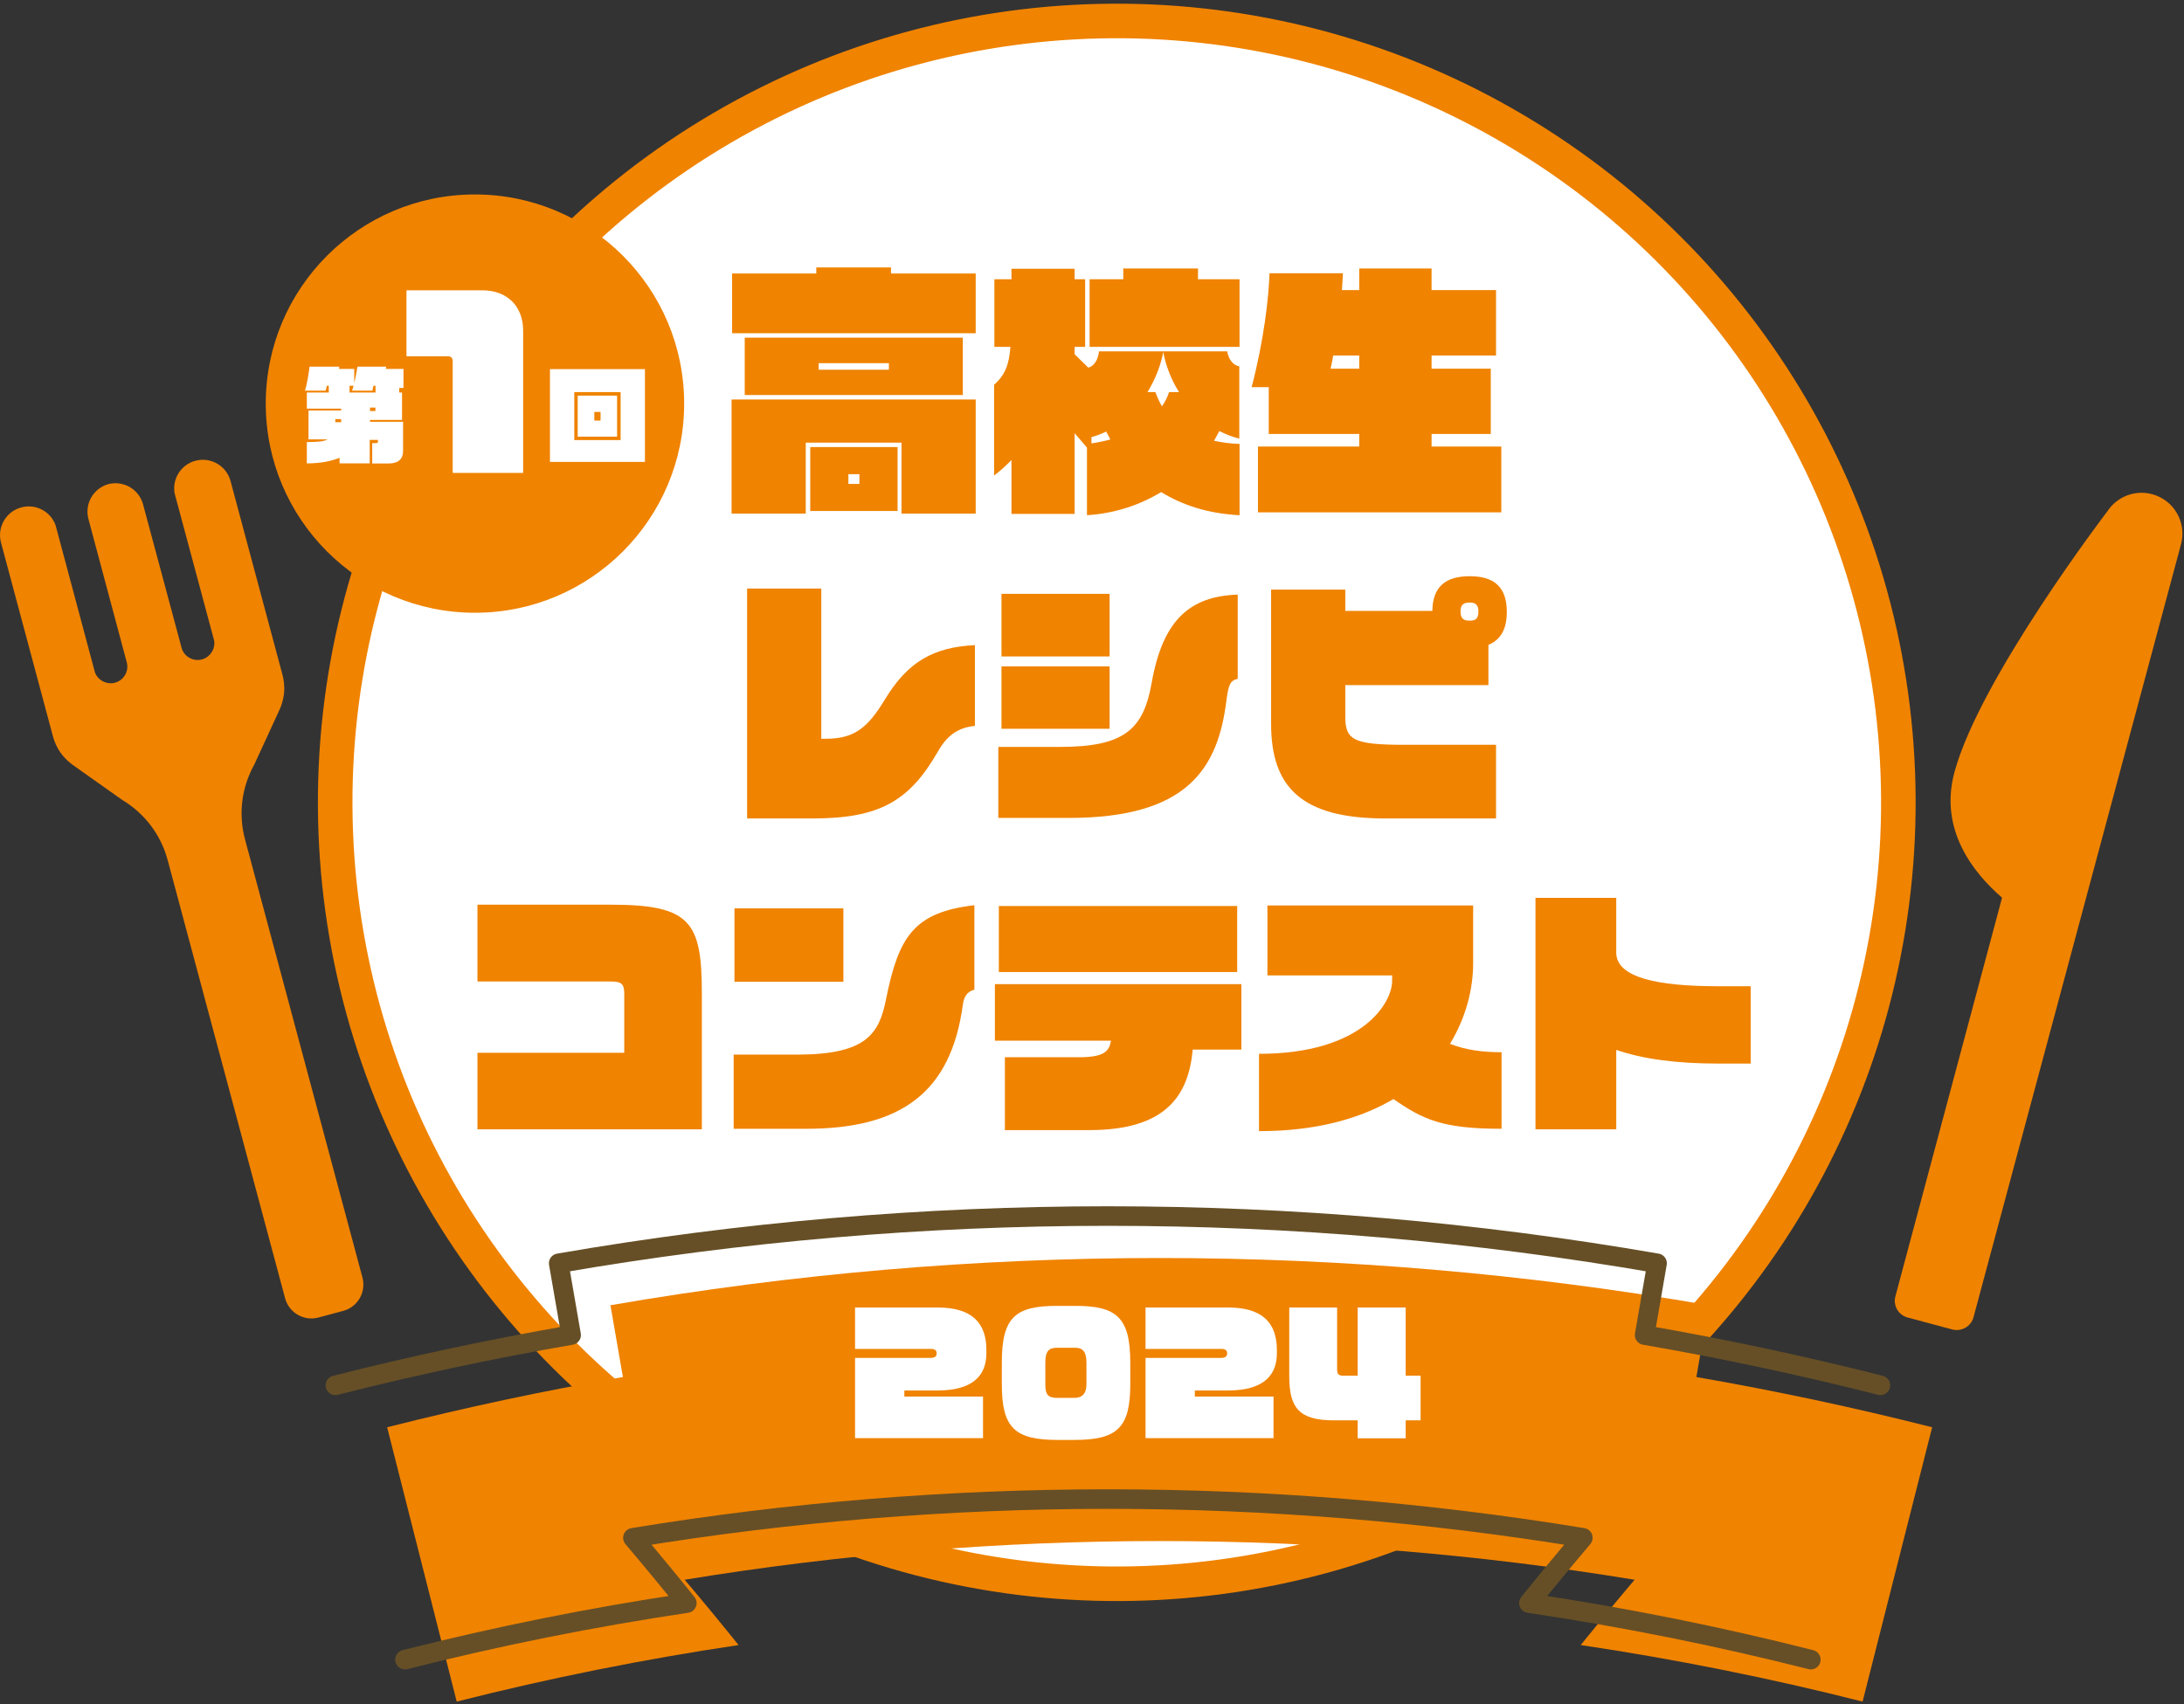 <?xml version="1.0" encoding="utf-8"?>
<!-- Generator: Adobe Illustrator 28.3.0, SVG Export Plug-In . SVG Version: 6.00 Build 0)  -->
<svg version="1.1" xmlns="http://www.w3.org/2000/svg" xmlns:xlink="http://www.w3.org/1999/xlink" x="0px" y="0px"
	 viewBox="0 0 633 494" style="enable-background:new 0 0 633 494;" xml:space="preserve">
<rect x="0" y="0" width="633" height="494" fill="#333333" stroke="none"/>
<style type="text/css">
	.st0{fill:#FFFFFF;}
	.st1{fill:none;stroke:#F08300;stroke-width:10.016;stroke-miterlimit:10;}
	.st2{fill:#F08300;}
	.st3{fill:none;stroke:#664F26;stroke-width:5.667;stroke-linecap:round;stroke-linejoin:round;}
</style>
<path class="st0" d="M550.261,232.529c0,125.11-101.421,226.529-226.529,226.529c-125.11,0-226.531-101.419-226.531-226.529
	C97.201,107.421,198.622,6,323.732,6C448.84,6,550.261,107.421,550.261,232.529"/>
<ellipse transform="matrix(1 -0.005 0.005 1 -1.213 1.698)" class="st1" cx="323.731" cy="232.529" rx="226.53" ry="226.529"/>
<path class="st2" d="M261.292,148.902v-20.587h-27.754v20.587h-21.502v-33.092h70.758v33.092H261.292z M212.188,96.596V79.288
	h24.399v-1.754h21.654v1.754h24.552v17.308H212.188z M215.848,114.515V97.893h63.21v16.622H215.848z M234.834,148.14v-18.528h25.314
	v18.528H234.834z M257.632,105.289h-20.358v1.906h20.358V105.289z M249.092,137.465h-3.202v2.821h3.202V137.465z"/>
<path class="st2" d="M336.544,142.65c-6.023,3.66-13.191,6.176-21.502,6.71v-19.596l-3.583-4.194v23.408h-18.3v-15.631
	c-1.525,1.602-3.202,3.126-5.032,4.499v-26.306c3.203-2.821,4.346-5.871,4.728-10.98h-4.651V80.965h4.956v-3.05h18.3v3.05h3.05
	v19.596h-3.05v2.135l3.965,3.889c1.601-0.458,2.745-1.982,3.126-4.728h37.133c0.381,2.364,1.753,4.041,3.507,4.346v20.968
	c-2.059-0.534-3.965-1.296-5.795-2.211c-0.458,0.915-0.991,1.83-1.525,2.821c2.211,0.458,4.727,0.839,7.396,0.915v20.663
	C350.193,148.902,342.72,146.462,336.544,142.65z M315.805,100.561V80.965h9.76v-3.126h21.654v3.126h12.047v19.596H315.805z
	 M320.609,125.113c-1.296,0.61-2.745,1.22-4.27,1.601v1.83c1.982-0.305,3.812-0.687,5.49-1.144
	C321.447,126.638,320.99,125.875,320.609,125.113z M337.154,102.01c-0.61,3.431-2.135,7.701-4.575,11.666h2.288
	c0.534,1.449,1.144,2.821,1.906,4.118c0.915-1.296,1.601-2.669,2.059-4.118h2.897C339.213,109.711,337.764,105.441,337.154,102.01z"
	/>
<path class="st2" d="M364.599,148.521v-19.062h29.355v-3.66h-26.229v-13.572h-4.956c3.583-13.648,4.956-26.077,5.185-33.016h21.273
	c-0.076,1.525-0.152,3.203-0.305,4.88h5.033v-6.252h20.968v6.252h18.681v18.986h-18.681v3.812h17.156v18.91h-17.156v3.66h20.206
	v19.062H364.599z M393.955,103.077h-7.549c-0.229,1.296-0.458,2.517-0.762,3.812h8.311V103.077z"/>
<path class="st2" d="M271.814,217.902c-8.311,14.487-17.08,19.367-36.294,19.367h-18.986v-66.641h21.502v43.538h1.373
	c8.158,0,12.047-3.126,17.003-11.285c6.71-11.132,14.182-15.25,26.153-15.859v23.408
	C277.228,210.964,274.254,213.632,271.814,217.902z"/>
<path class="st2" d="M355.454,203.11c-2.44,19.52-11.132,34.006-45.596,34.006h-20.511V216.53h17.918
	c18.757,0,24.171-5.185,26.535-18.604c3.278-18.528,11.361-25.085,24.933-25.543v24.399
	C356.521,197.315,356.064,198.459,355.454,203.11z M290.262,190.3v-18.147H321.6V190.3H290.262z M290.262,211.269v-18.071H321.6
	v18.071H290.262z"/>
<path class="st2" d="M431.392,186.946v11.666h-41.479v9.15c0,6.786,2.363,8.159,17.308,8.159h26.382v21.35h-32.177
	c-24.476,0-33.016-9.302-33.016-27.45v-38.886h21.502v6.176h25.238c0.076-6.862,3.66-10.064,10.827-10.064
	c7.244,0,10.751,3.278,10.751,10.37C436.73,182.447,434.9,185.497,431.392,186.946z M425.979,174.669
	c-1.83,0-2.668,0.687-2.668,2.517c0,2.135,0.839,2.745,2.668,2.745c1.754,0,2.517-0.61,2.517-2.745
	C428.495,175.356,427.656,174.669,425.979,174.669z"/>
<path class="st2" d="M138.384,327.389V305.2h42.546v-17.003c0-2.821-0.61-3.66-3.889-3.66h-38.658v-22.265h38.658
	c23.256,0,26.382,5.033,26.382,25.924v39.192H138.384z"/>
<path class="st2" d="M279.058,291.323c-3.431,25.238-17.766,35.913-45.368,35.913h-21.044v-21.502h18.375
	c19.977,0,23.79-5.947,25.772-16.012c3.66-18.223,8.083-25.238,25.62-27.296v24.476
	C280.125,287.511,279.362,289.112,279.058,291.323z M212.874,284.613V263.34h31.567v21.273H212.874z"/>
<path class="st2" d="M345.694,304.285c-1.22,13.268-7.701,23.332-29.965,23.332h-24.476v-21.121h21.425
	c6.863,0,8.845-1.449,9.303-4.804h-33.625v-16.394H359.8v18.986H345.694z M289.499,281.792v-19.138h69.081v19.138H289.499z"/>
<path class="st2" d="M403.867,318.62c-9.455,5.566-22.112,9.302-38.963,9.302v-22.417c30.118,0,38.582-14.869,38.582-21.121v-1.602
	h-36.142v-20.282h59.626v16.774c0,7.244-1.982,15.555-6.709,23.332c4.422,1.753,9.226,2.44,14.944,2.44v22.188
	C418.049,327.236,412.483,324.567,403.867,318.62z"/>
<path class="st2" d="M497.877,308.327c-11.895,0-21.731-1.296-29.432-3.965v23.027h-23.408V260.29h23.408v15.86
	c0,7.244,11.895,9.76,29.432,9.76h9.531v22.417H497.877z"/>
<path class="st2" d="M560.007,413.767c-22.629-5.737-45.426-10.592-68.335-14.561c1.2-6.941,2.403-13.877,3.603-20.815
	c-105.327-18.255-213.018-18.255-318.345,0c1.202,6.938,2.403,13.875,3.607,20.815c-22.911,3.969-45.706,8.825-68.333,14.561
	l20.167,79.531c27.008-6.845,54.276-12.313,81.699-16.392c-5.11-6.358-10.319-12.671-15.627-18.935
	c91.16-14.96,184.163-14.96,275.322,0c-5.307,6.265-10.516,12.578-15.629,18.933c27.423,4.082,54.694,9.549,81.706,16.395
	L560.007,413.767z"/>
<path class="st3" d="M524.84,481.134c-27.014-6.845-54.28-12.315-81.703-16.395c5.11-6.358,10.319-12.669,15.629-18.933
	c-91.164-14.964-184.165-14.964-275.327,0c5.309,6.264,10.518,12.576,15.629,18.935c-27.423,4.077-54.691,9.547-81.699,16.392"/>
<path class="st3" d="M545.005,401.602c-22.629-5.737-45.426-10.592-68.335-14.563c1.204-6.938,2.403-13.875,3.605-20.813
	c-105.325-18.255-213.018-18.255-318.347,0c1.204,6.938,2.405,13.875,3.607,20.813c-22.909,3.971-45.704,8.827-68.333,14.563"/>
<path class="st0" d="M271.697,403.104h-9.587v1.769h22.804v12.053h-37.092v-23.27h21.92c1.257,0,1.722-0.512,1.722-1.256v-0.187
	c0-0.791-0.605-1.163-1.722-1.163h-21.92v-12.007h23.875c10.146,0,14.194,4.561,14.194,12.379v0.838
	C285.891,397.985,282.866,403.104,271.697,403.104z"/>
<path class="st0" d="M311.445,417.438h-4.979c-12.426,0-16.103-3.583-16.103-16.103v-6.33c0-13.078,3.862-16.428,15.963-16.428
	h5.352c11.96,0,15.917,3.351,15.917,16.428v6.33C327.594,413.855,323.871,417.438,311.445,417.438z M314.889,395.006
	c0-3.351-1.256-4.282-3.211-4.282h-5.352c-2.327,0-3.351,0.978-3.351,4.282v6.33c0,3.071,0.838,3.909,3.491,3.909h4.979
	c2.28,0,3.444-1.35,3.444-3.909V395.006z"/>
<path class="st0" d="M355.893,403.104h-9.587v1.769h22.804v12.053h-37.092v-23.27h21.92c1.257,0,1.722-0.512,1.722-1.256v-0.187
	c0-0.791-0.605-1.163-1.722-1.163h-21.92v-12.007h23.875c10.146,0,14.195,4.561,14.195,12.379v0.838
	C370.088,397.985,367.063,403.104,355.893,403.104z"/>
<path class="st0" d="M407.416,411.761v5.212h-13.915v-5.212h-6.935c-10.192,0-12.891-3.77-12.891-12.752v-19.965h13.869v17.917
	c0,1.35,0.372,1.862,1.861,1.862h4.096v-19.779h13.915v19.779h4.328v12.938H407.416z"/>
<path class="st2" d="M198.292,117.004c0,33.486-27.148,60.634-60.634,60.634s-60.634-27.148-60.634-60.634
	c0-33.486,27.148-60.634,60.634-60.634S198.292,83.518,198.292,117.004"/>
<path class="st0" d="M115.709,112.463v1.325h0.814v7.954h-9.276v0.542h9.577v8.492c0,2.229-1.325,3.586-4.156,3.586h-4.789v-5.904
	h1.144c0.333,0,0.513-0.18,0.513-0.36v-0.572h-2.38v6.807H98.42v-1.628c-2.469,1.024-5.601,1.628-9.488,1.628v-6.175
	c3.194,0,4.94-0.18,5.995-0.784h-5.512v-8.373h9.458v-0.54h-9.941v-4.671h6.356v-1.956h-0.543l-0.36,1.416h-5.993
	c0.632-1.899,1.204-5.813,1.325-6.96h8.615l-0.061,0.663h4.397v4.096c0.451-1.867,0.843-4.096,0.935-4.76h8.343l-0.121,0.663h5.12
	v5.512H115.709z M98.873,121.499h-1.687v0.903h1.687V121.499z M108.842,111.831h-0.602l-0.303,1.416h-5.932
	c0.18-0.333,0.331-0.843,0.481-1.416h-1.174v1.956h7.53V111.831z M108.813,118.155h-1.566v0.994h1.566V118.155z"/>
<path class="st0" d="M131.205,137.103v-32.391c0-0.977-0.521-1.43-1.43-1.43h-11.97V84.158h21.985
	c7.35,0,11.838,4.749,11.838,11.709v41.236H131.205z"/>
<path class="st0" d="M159.397,107.01h27.529v26.897h-27.529V107.01z M179.877,113.668h-13.434v13.915h13.434V113.668z
	 M167.437,114.692h11.416v11.897h-11.416V114.692z M174.064,119.42h-1.808v2.501h1.808V119.42z"/>
<path class="st2" d="M623.767,143.264c-5.09-1.365-10.293,0.807-13.008,5.008h-0.002c0,0-37.028,48.484-44.318,75.691
	c-4.431,16.541,5.423,29.027,13.828,36.275l-30.922,115.597c-0.708,2.649,0.875,5.396,3.526,6.106l12.953,3.471
	c2.649,0.71,5.455-0.863,6.163-3.512l60.153-224.132C633.835,151.45,630.084,144.957,623.767,143.264"/>
<path class="st2" d="M56.643,133.575c-4.181,1.121-6.773,5.182-6.031,9.448c0.042,0.231,11.442,42.622,11.442,42.622
	c0.458,2.405-1.149,4.889-3.509,5.523c-2.547,0.682-5.228-0.814-5.911-3.363l-11.162-41.561c-1.049-3.916-4.745-6.491-8.784-6.12
	c-0.424,0.038-0.841,0.114-1.252,0.22l-0.002-0.002c-0.008,0.002-0.019,0.006-0.028,0.008c-0.008,0.002-0.019,0.004-0.028,0.006
	v0.002c-0.409,0.114-0.81,0.259-1.195,0.437c-3.685,1.7-5.597,5.775-4.548,9.691l11.113,41.575c0.682,2.549-0.89,5.184-3.435,5.866
	c-2.363,0.634-4.997-0.716-5.8-3.026c0,0-11.325-42.413-11.406-42.633c-1.488-4.067-5.764-6.286-9.946-5.167
	c-4.427,1.185-7.061,5.752-5.877,10.177l14.903,55.613c0.53,1.979,1.619,6.044,6.644,9.39l13.625,9.647
	c6.51,3.904,11.175,10.09,13.139,17.42l34.035,127.021c1.13,4.211,5.457,6.712,9.67,5.582l3.558-0.954l0.055-0.015l3.558-0.954
	c4.211-1.127,6.712-5.457,5.582-9.67L71.018,243.341c-1.965-7.331-1.017-15.021,2.67-21.657l6.977-15.167
	c2.677-5.41,1.587-9.475,1.058-11.455L66.82,139.451C65.635,135.024,61.07,132.39,56.643,133.575"/>
</svg>
